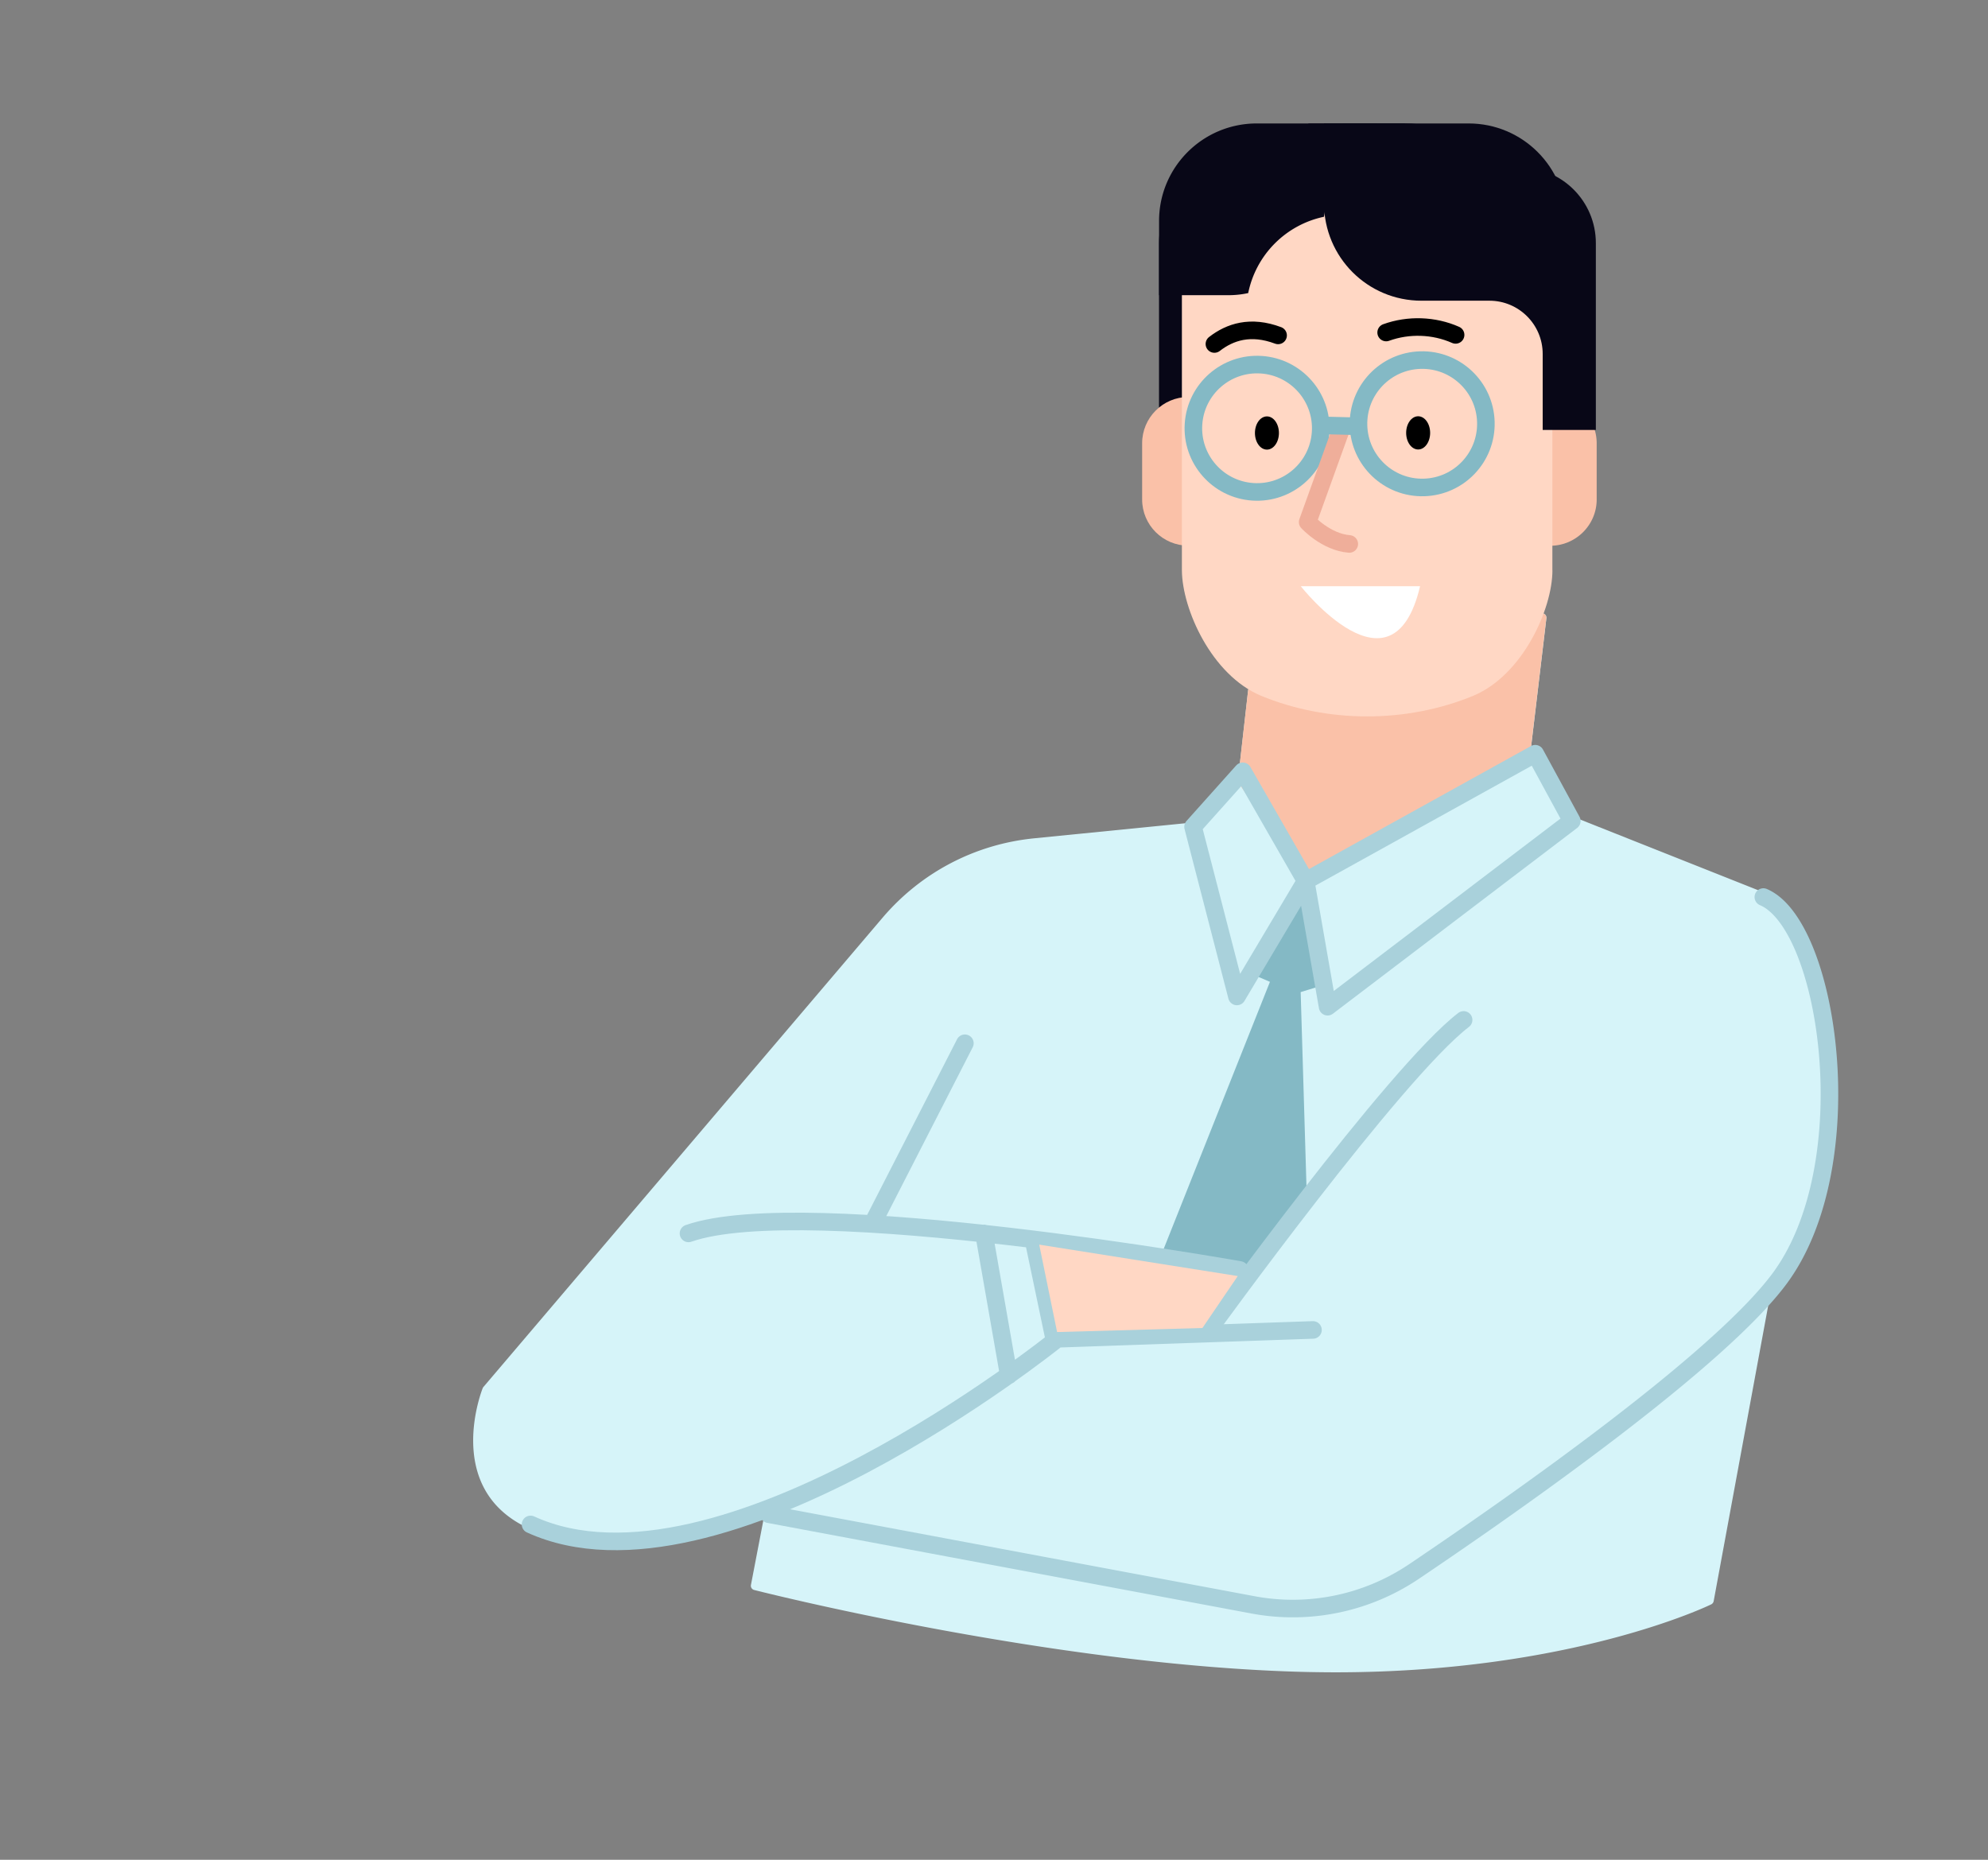 <svg id="_レイヤー_2" data-name="レイヤー 2" xmlns="http://www.w3.org/2000/svg" viewBox="0 0 310 290"><rect x="0" y="0" width="310" height="290" fill="#808080" stroke="none"/><defs><style>.cls-4,.cls-5{fill:none}.cls-6{fill:#fac1a8}.cls-8{fill:#ffd7c4}.cls-11{fill:#080717}.cls-4,.cls-5{stroke-linecap:round;stroke-linejoin:round;stroke-width:2.74px}.cls-4{stroke:#84b9c5}.cls-5{stroke:#a9d1db}</style></defs><g id="_要素" data-name="要素"><path d="M283.74 152.95c-2.01-7.37-5.03-12.24-8.5-13.71h-.01l-29.64-11.77-5.58-10.27a.705.705 0 0 0-.41-.33.667.667 0 0 0-.52.06l-.41.23 2.47-20.76a.679.679 0 0 0-.47-.73c-.31-.1-.65.04-.81.33-11.89 21.89-44 11.19-44.33 11.08a.684.684 0 0 0-.9.57l-1.38 12.21-7.53 8.42-24.44 2.44c-9.25.92-17.66 5.33-23.68 12.41l-62.22 73.15c-.05.05-.08.12-.11.18-.06.16-6.28 15.7 7.19 21.87 4 1.83 8.54 2.74 13.62 2.74 6.77 0 14.49-1.63 23.12-4.87l-2.1 10.94c-.07.36.15.7.5.79.46.12 46.75 11.89 86.2 12.79 1.52.03 3.01.05 4.48.05 36.82 0 58.35-10.49 58.57-10.6.19-.1.33-.28.37-.49l8.67-46.98c.02-.09.01-.18 0-.26.81-.92 1.53-1.8 2.16-2.65 8.88-11.94 9.59-32.61 5.71-46.86Z" style="fill:#d6f4f9"/><path class="cls-6" d="M240 117.2a.705.705 0 0 0-.41-.33.667.667 0 0 0-.52.06l-.41.23 2.47-20.76a.679.679 0 0 0-.47-.73c-.31-.1-.65.04-.81.33-11.89 21.89-44 11.19-44.33 11.08a.684.684 0 0 0-.9.57l-1.38 12.21-.92 1.03c5.59 8.13 11.28 16.48 11.28 16.48l36.46-20.06-.06-.11Z"/><path style="fill:#84b9c5" d="m203.04 138.97 2.74 14.82-2.96.91.98 32.76-8.74 10.57-13.91-2.51 16.88-42.42-2.13-.91 7.14-13.22z"/><path class="cls-11" d="M210.49 19.24c-5.34 0-10.02 2.72-12.73 6.87h-5.24c-6.51 0-11.79 5.28-11.79 11.8v29.13h8.3V55.19c0-4.58 3.72-8.3 8.3-8.3h4.84-7.67 5.07c8.41 0 15.22-6.8 15.22-15.23V19.23h-4.3Z"/><path class="cls-6" d="M193.16 77.88c0 3.99-3.24 7.21-7.24 7.21h-.6c-3.98 0-7.22-3.22-7.22-7.21v-8.77c0-3.97 3.24-7.21 7.22-7.21h.6c2.96 0 5.5 1.77 6.63 4.3"/><path class="cls-11" d="M204.02 30.81V19.25h24.99c8.41 0 15.22 6.81 15.22 15.2v11.58h-25c-8.4 0-15.21-6.81-15.21-15.22Z"/><path class="cls-6" d="M233.93 69.12a7.2 7.2 0 0 1 7.21-7.21h.61c3.98 0 7.23 3.22 7.23 7.21v8.77c0 3.97-3.25 7.21-7.23 7.21h-.61c-2.94 0-5.49-1.75-6.61-4.28"/><path class="cls-8" d="M242.08 88.96c-.02 6.03-4.65 16.3-12.31 19.52-10.42 4.31-22.75 4.31-33.16 0-7.68-3.22-12.26-13.48-12.31-19.52V37.43c-.03-6.09 6.05-11.21 13.53-11.35h30.72c7.5.14 13.58 5.26 13.52 11.35v51.53Z"/><path class="cls-11" d="M219.09 19.24c5.35 0 10.03 2.72 12.75 6.87h5.23c6.5 0 11.78 5.28 11.78 11.8v29.13h-8.29V55.19c0-4.58-3.72-8.3-8.3-8.3h-.09 2.93-13.44c-8.42 0-15.2-6.8-15.2-15.23V19.23h12.63Z"/><path class="cls-11" d="M206.46 33.79c.18-.96.28-1.96.28-2.98V19.25h-10.76c-8.43 0-15.24 6.81-15.24 15.2v11.58h10.78c1.07 0 2.13-.11 3.12-.33a15.26 15.26 0 0 1 11.82-11.9Z"/><path d="M221.44 91.41h-18.6s14.31 18.24 18.6 0Z" style="fill:#fff"/><path d="M216.15 51.85c3.48-1.26 7.45-1.13 10.83.37m-27.68.08c-4.29-1.61-7.51-.54-9.93 1.34" style="stroke:#000;stroke-linecap:round;stroke-linejoin:round;stroke-width:2.74px;fill:none"/><ellipse cx="221.14" cy="67.5" rx="1.87" ry="2.59"/><ellipse cx="197.56" cy="67.52" rx="1.87" ry="2.59"/><path class="cls-4" d="M196.67 56.87c5.47.36 9.62 5.09 9.26 10.56-.36 5.47-5.09 9.62-10.56 9.26-5.47-.36-9.62-5.09-9.26-10.56.36-5.47 5.09-9.62 10.56-9.26Z"/><path d="m209.28 66.51-5.37 14.9s2.84 3.11 6.49 3.41" style="stroke-linecap:round;stroke-linejoin:round;stroke-width:2.74px;stroke:#efae9a;fill:none"/><path class="cls-4" d="M231.7 65.81c.15 5.48-4.17 10.05-9.66 10.2-5.48.15-10.05-4.17-10.2-9.66-.15-5.48 4.17-10.05 9.66-10.2 5.48-.15 10.05 4.17 10.2 9.66Zm-25.09.53 4.69.12"/><path class="cls-5" d="m203.6 137.37 35.8-19.84 5.7 10.49-38.08 28.96-3.42-19.61zm-17.56-8.44 7.75-8.66 9.81 17.1-10.72 18.01-6.84-26.45zm7.29 69.1s-67.73-12.09-85.97-5.7m-24.63 45.38c29.42 13.45 81.87-28.73 81.87-28.73m.68-.23 39.46-1.37m-51.31-15.05 3.87 22.12m3.88-20.98 3.12 14.9m-13.84-45.69-14.36 28.05"/><path class="cls-5" d="M274.97 139.88c10.26 4.33 15.73 41.73 2.51 59.52-9.38 12.62-39.99 34.19-57 45.66a33.805 33.805 0 0 1-25.1 5.19l-75.48-14.13"/><path class="cls-5" d="M188.32 207.61s29.19-40.36 39.91-48.57"/><path class="cls-8" d="m193.01 198.98-5.51 8.1-22.66.63-2.79-13.63 30.96 4.9z"/><path style="fill:none" d="M0 0h310v290H0z"/></g></svg>